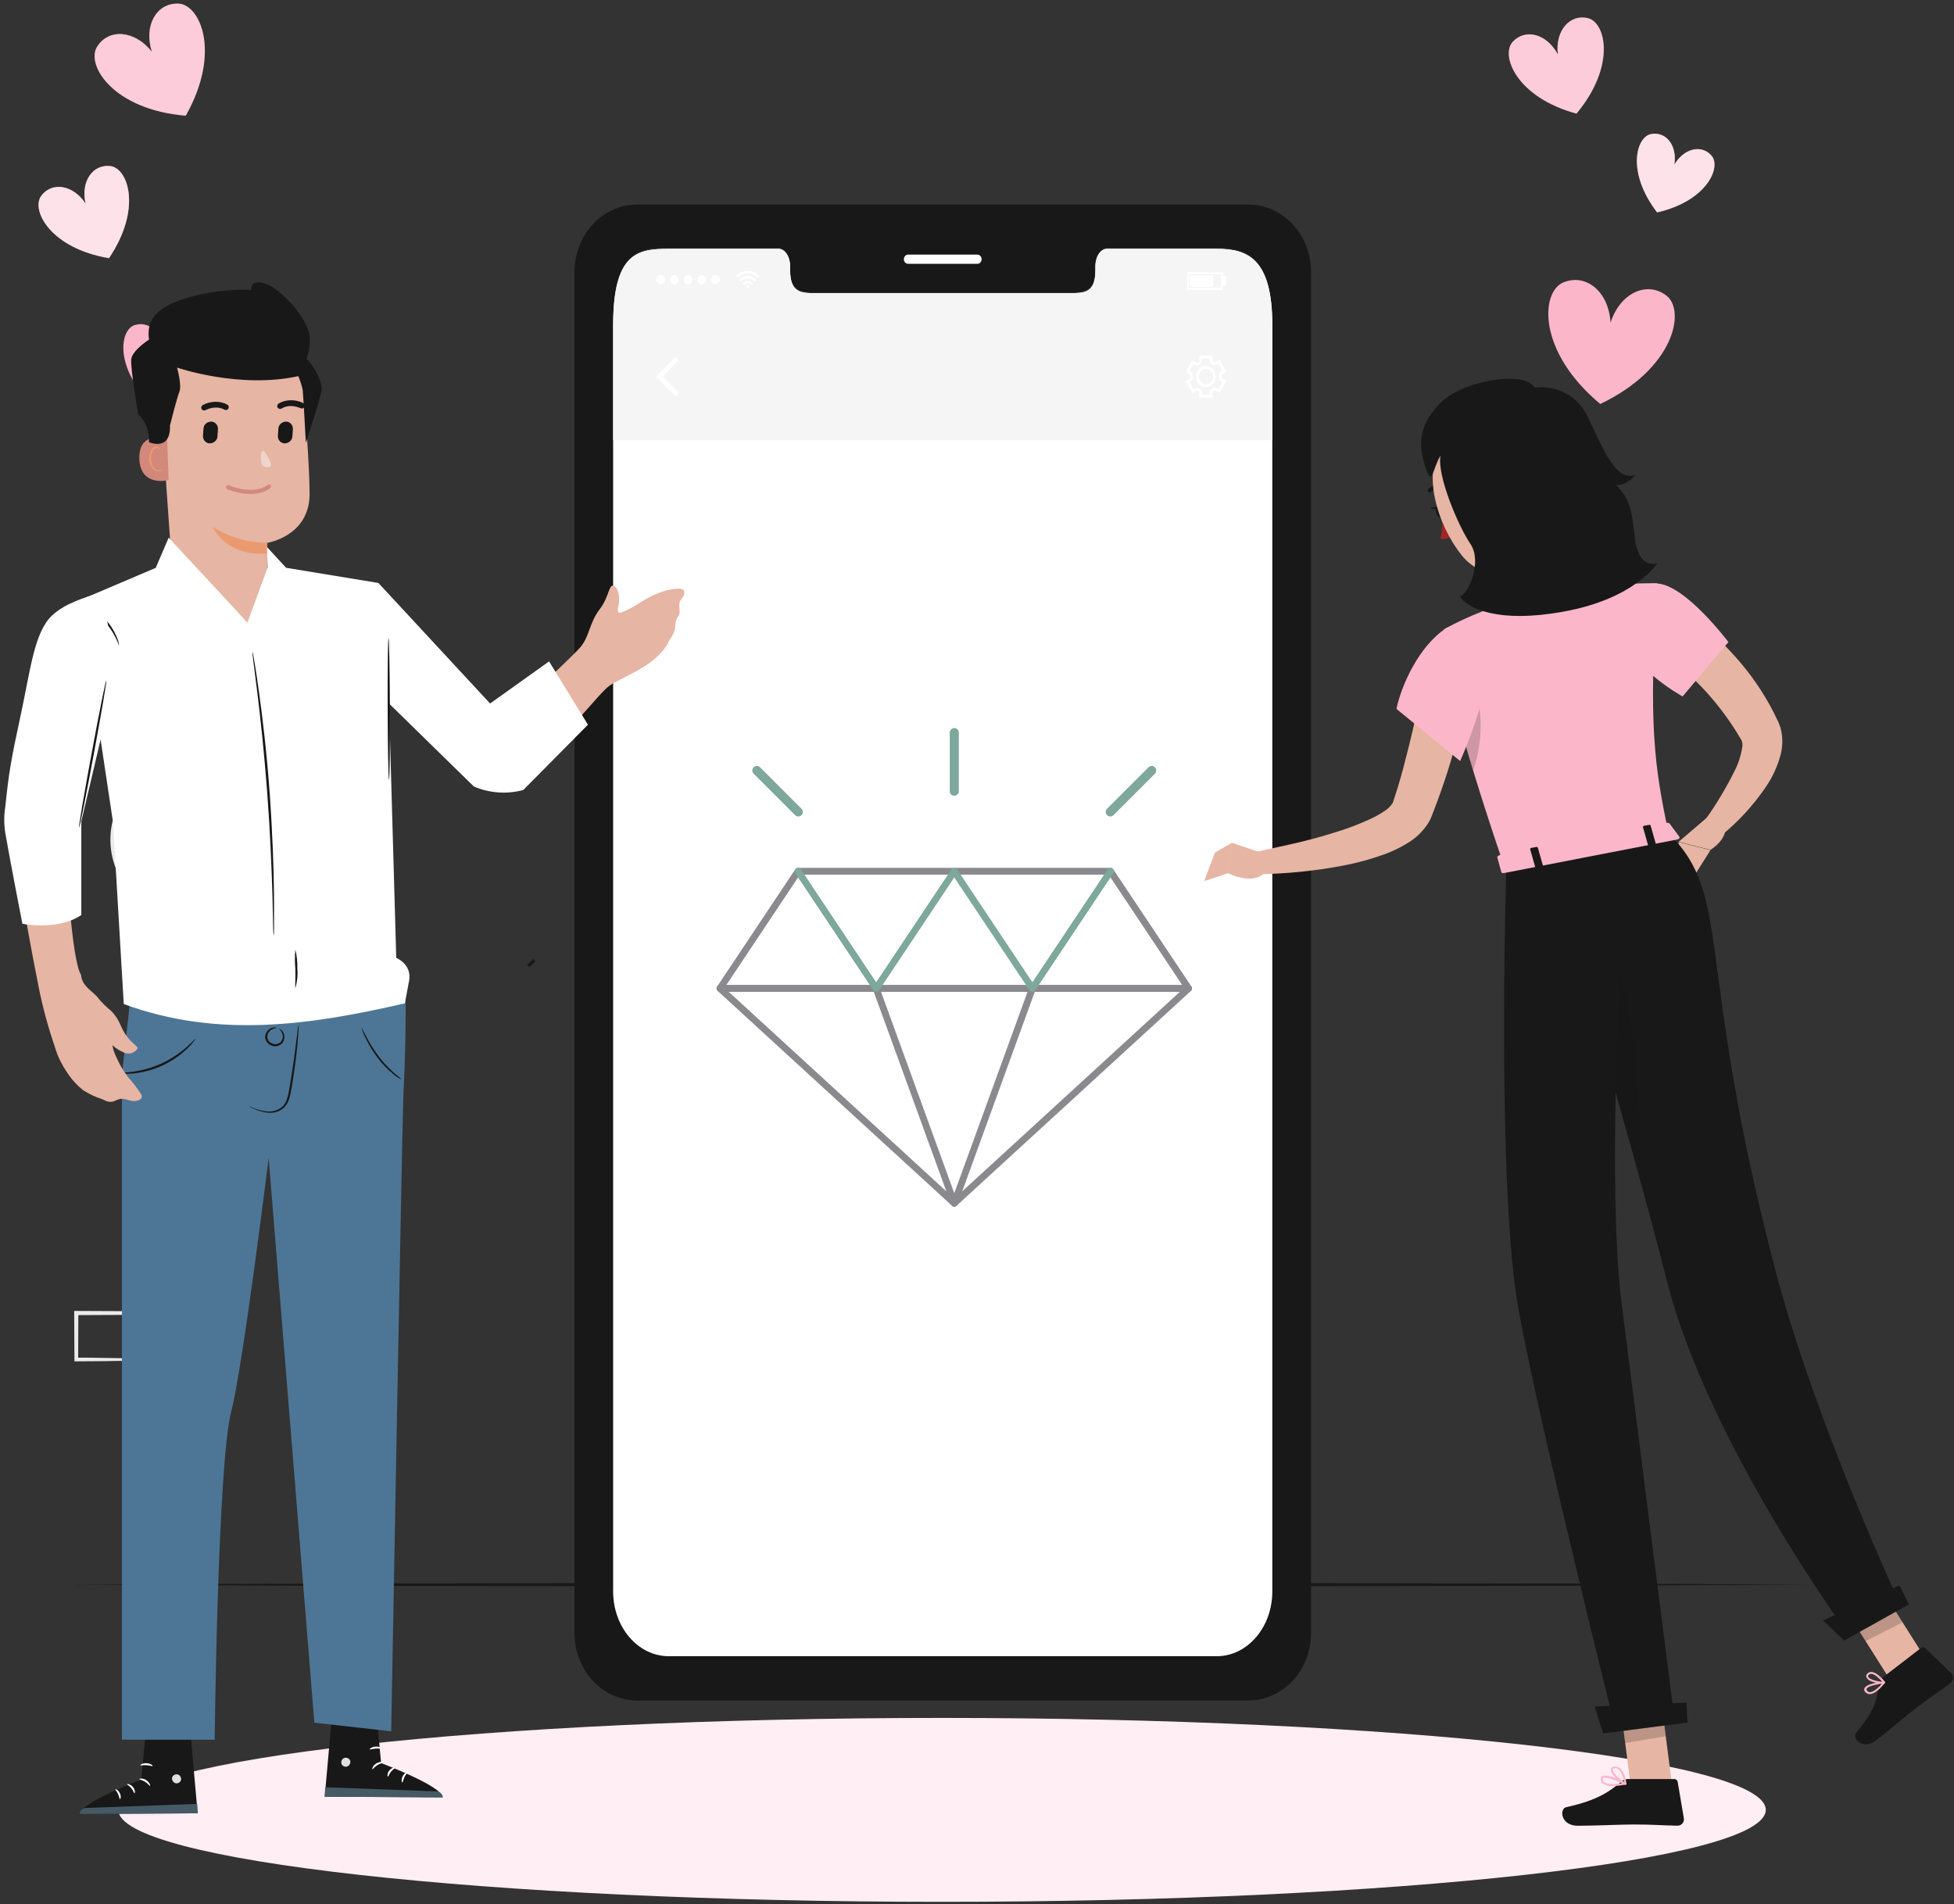 <svg width="430" height="419" viewBox="0 0 430 419" fill="none" xmlns="http://www.w3.org/2000/svg">
<rect x="0" y="0" width="430" height="419" fill="#333333" stroke="none"/>
<path d="M343.976 62.175C348.911 60.064 354.03 64.067 354.414 71.013C356.543 64.387 362.475 61.782 366.725 65.054C370.975 68.326 368.508 81.113 352.156 88.9C338.254 77.32 339.049 64.287 343.976 62.175Z" fill="#FCB6CA"/>
<path d="M332.862 9.227C335.604 6.22 340.347 7.353 342.824 11.969C342.194 6.741 345.438 3.076 349.396 3.981C353.353 4.886 355.693 14.455 346.928 25.003C333.702 21.42 330.184 12.234 332.862 9.227Z" fill="#FCB6CA"/>
<path opacity="0.3" d="M332.862 9.227C335.604 6.22 340.347 7.353 342.824 11.969C342.194 6.741 345.438 3.076 349.396 3.981C353.353 4.886 355.693 14.455 346.928 25.003C333.702 21.42 330.184 12.234 332.862 9.227Z" fill="white"/>
<path d="M363.343 29.5C366.606 28.887 369.147 31.995 368.453 36.245C370.628 32.534 374.567 31.757 376.679 34.307C378.79 36.857 375.591 44.242 364.669 46.737C357.85 37.853 360.08 30.112 363.343 29.5Z" fill="#FCB6CA"/>
<path opacity="0.6" d="M363.343 29.5C366.606 28.887 369.147 31.995 368.453 36.245C370.628 32.534 374.567 31.757 376.679 34.307C378.79 36.857 375.591 44.242 364.669 46.737C357.85 37.853 360.08 30.112 363.343 29.5Z" fill="white"/>
<path d="M39.276 0.8C34.541 0.59 31.571 5.498 33.408 11.366C29.578 6.558 23.857 6.257 21.361 10.287C18.866 14.318 24.908 24.134 40.875 25.46C48.745 11.512 44.019 1.001 39.276 0.8Z" fill="#FCB6CA"/>
<path opacity="0.3" d="M39.276 0.8C34.541 0.59 31.571 5.498 33.408 11.366C29.578 6.558 23.857 6.257 21.361 10.287C18.866 14.318 24.908 24.134 40.875 25.46C48.745 11.512 44.019 1.001 39.276 0.8Z" fill="white"/>
<path d="M24.314 36.556C20.456 36.071 17.715 39.883 18.829 44.782C16.024 40.596 11.38 39.974 9.077 43.1C6.774 46.226 11.06 54.635 23.985 56.81C31.306 45.915 28.162 37.04 24.314 36.556Z" fill="#FCB6CA"/>
<path opacity="0.6" d="M24.314 36.556C20.456 36.071 17.715 39.883 18.829 44.782C16.024 40.596 11.38 39.974 9.077 43.1C6.774 46.226 11.06 54.635 23.985 56.81C31.306 45.915 28.162 37.04 24.314 36.556Z" fill="white"/>
<path d="M43.818 74.578C41.305 72.284 37.42 73.664 35.72 77.695C35.83 73.289 32.823 70.492 29.596 71.562C26.37 72.631 25.182 80.811 33.353 88.928C44.102 84.842 46.332 76.89 43.818 74.578Z" fill="#FCB6CA"/>
<path d="M69.385 87.173L69.322 87.246C69.047 87.557 68.764 87.877 68.481 88.16C67.146 89.641 65.739 91.076 64.349 92.483C62.631 94.211 60.858 95.883 59.066 97.547C57.275 99.21 55.465 100.81 53.582 102.391C51.7 103.972 49.835 105.535 47.87 106.961C49.478 105.133 51.179 103.36 52.897 101.641C54.615 99.923 56.398 98.241 58.18 96.578C59.962 94.914 61.836 93.297 63.664 91.715C65.144 90.454 66.653 89.202 68.234 88.014C68.59 87.73 68.956 87.465 69.322 87.191L69.385 87.173Z" fill="white"/>
<path d="M54.487 286.279L42.496 286.535L36.408 286.635C34.37 286.681 32.323 286.635 30.285 286.681H29.883V286.27L29.828 276.042V275.585H30.285L42.386 275.64C46.426 275.64 50.457 275.74 54.487 275.795H54.743V276.042C54.743 277.779 54.661 279.506 54.624 281.206L54.487 286.279ZM54.487 286.279L54.359 281.106C54.359 279.405 54.259 277.724 54.241 276.051L54.487 276.298C50.457 276.344 46.426 276.444 42.386 276.453L30.285 276.508L30.742 276.051V286.279L30.33 285.867C32.323 285.867 34.315 285.867 36.317 285.922L42.331 286.023L54.487 286.279Z" fill="#EBEBEB"/>
<path d="M40.987 299.175L28.996 299.431L22.908 299.532C20.87 299.577 18.823 299.532 16.785 299.577H16.383V299.166L16.328 288.938V288.481H16.785L28.886 288.536C32.917 288.536 36.957 288.637 40.987 288.692H41.243V288.938C41.243 290.675 41.17 292.402 41.124 294.103L40.987 299.175ZM40.987 299.175L40.859 294.002C40.814 292.302 40.759 290.62 40.741 288.948L40.987 289.194C36.957 289.24 32.917 289.341 28.886 289.35L16.785 289.405L17.242 288.948L17.196 299.175L16.785 298.764C18.777 298.764 20.77 298.764 22.771 298.819L28.785 298.919L40.987 299.175Z" fill="#EBEBEB"/>
<path d="M237.817 171.407L225.826 171.663L219.739 171.763C217.7 171.763 215.653 171.763 213.615 171.818H213.213V171.407L213.158 161.179V160.722H213.615L225.716 160.777C229.756 160.777 233.787 160.887 237.817 160.932H238.073V161.179C238.073 162.916 237.991 164.643 237.945 166.352L237.817 171.407ZM237.817 171.407L237.689 166.243C237.689 164.534 237.589 162.852 237.571 161.179L237.817 161.426C233.787 161.481 229.756 161.572 225.716 161.581L213.615 161.636L214.072 161.179L214.026 171.407L213.615 171.005C215.607 171.005 217.6 171.005 219.601 171.05L225.616 171.151L237.817 171.407Z" fill="#EBEBEB"/>
<path d="M224.318 184.303L212.326 184.559L206.239 184.66C204.201 184.706 202.153 184.66 200.115 184.715H199.713V184.303L199.658 174.076V173.628H200.115L212.216 173.683C216.247 173.683 220.287 173.792 224.318 173.838H224.574V174.085C224.574 175.822 224.5 177.549 224.455 179.249L224.318 184.303ZM224.318 184.303L224.19 179.139C224.144 177.43 224.089 175.748 224.071 174.076L224.318 174.323C220.287 174.377 216.247 174.469 212.216 174.478L200.115 174.533L200.572 174.076V184.303L200.161 183.901C202.153 183.901 204.146 183.901 206.147 183.901L212.161 184.002L224.318 184.303Z" fill="#EBEBEB"/>
<path d="M210.873 171.407L198.872 171.663L192.785 171.763C190.755 171.763 188.708 171.763 186.67 171.818H186.259V171.407V161.179V160.722H186.716L198.817 160.777C202.848 160.777 206.878 160.887 210.918 160.932H211.156V161.179C211.156 162.916 211.074 164.643 211.037 166.352L210.873 171.407ZM210.873 171.407L210.745 166.243C210.699 164.534 210.635 162.852 210.617 161.179L210.873 161.426C206.833 161.481 202.802 161.572 198.771 161.581L186.67 161.636L187.127 161.179L187.072 171.407L186.67 171.005C188.662 171.005 190.646 171.005 192.647 171.05L198.662 171.151L210.873 171.407Z" fill="#EBEBEB"/>
<path d="M32.698 199.64C35.464 201.307 38.64 202.169 41.869 202.131C45.098 202.092 48.252 201.154 50.978 199.421C54.165 197.394 56.605 194.384 57.927 190.846C59.25 187.307 59.383 183.435 58.306 179.814C57.228 176.194 55 173.023 51.959 170.783C48.918 168.543 45.229 167.356 41.452 167.401C37.675 167.446 34.016 168.722 31.029 171.034C28.043 173.347 25.891 176.57 24.901 180.215C23.912 183.86 24.137 187.729 25.544 191.234C26.951 194.74 29.462 197.691 32.698 199.64Z" fill="#EBEBEB"/>
<path d="M36.344 182.85C36.357 183.895 36.679 184.912 37.27 185.774C37.861 186.636 38.695 187.303 39.665 187.691C40.635 188.079 41.698 188.171 42.72 187.954C43.742 187.738 44.678 187.224 45.407 186.476C46.137 185.728 46.629 184.781 46.82 183.754C47.012 182.727 46.894 181.666 46.483 180.705C46.072 179.745 45.385 178.928 44.509 178.358C43.633 177.788 42.608 177.491 41.563 177.503C40.87 177.512 40.184 177.657 39.546 177.93C38.909 178.203 38.331 178.599 37.846 179.096C37.362 179.592 36.98 180.179 36.722 180.824C36.464 181.468 36.336 182.156 36.344 182.85Z" fill="white"/>
<path d="M32.679 197.465V199.641C35.445 201.307 38.621 202.17 41.85 202.131C45.08 202.092 48.234 201.154 50.959 199.421V197.246C50.93 194.822 49.939 192.508 48.205 190.815C46.47 189.121 44.133 188.186 41.709 188.216C39.285 188.245 36.972 189.235 35.279 190.97C33.585 192.705 32.65 195.041 32.679 197.465Z" fill="white"/>
<path d="M207.308 418.516C307.423 418.516 388.582 409.456 388.582 398.28C388.582 387.104 307.423 378.044 207.308 378.044C107.193 378.044 26.034 387.104 26.034 398.28C26.034 409.456 107.193 418.516 207.308 418.516Z" fill="#FFEEF3"/>
<path d="M15.533 348.714L63.527 348.495L111.521 348.412L207.5 348.266L303.479 348.412L351.473 348.495L399.467 348.714L351.473 348.942L303.479 349.025L207.5 349.171L111.521 349.025L63.527 348.942L15.533 348.714Z" fill="#181818"/>
<path d="M274.862 45.02H140.06C138.252 45.037 136.464 45.438 134.8 46.201C133.136 46.964 131.627 48.072 130.361 49.464C129.094 50.855 128.094 52.503 127.418 54.311C126.742 56.12 126.403 58.054 126.42 60.004V359.231C126.389 363.167 127.808 366.955 130.366 369.763C132.924 372.571 136.41 374.169 140.06 374.207H274.862C278.513 374.169 282 372.571 284.559 369.763C287.118 366.956 288.539 363.168 288.51 359.231V60.004C288.527 58.053 288.187 56.119 287.51 54.31C286.833 52.502 285.832 50.855 284.564 49.464C283.297 48.072 281.788 46.963 280.123 46.201C278.459 45.438 276.671 45.037 274.862 45.02ZM279.976 349.976C279.976 357.851 274.507 364.229 267.766 364.229H147.148C140.39 364.229 134.921 357.851 134.921 349.976V71.371C134.921 55.336 140.39 54.543 147.148 54.543H171.313C172.717 54.543 173.866 56.262 173.866 58.391V59.282C173.866 64.271 176.402 64.289 179.508 64.289H235.372C238.512 64.289 241.032 64.289 241.032 59.282V58.391C241.032 56.262 242.163 54.543 243.593 54.543H267.749C274.491 54.543 279.96 56.672 279.96 71.371L279.976 349.976Z" fill="#181818"/>
<path d="M279.985 71.585V350.207C279.985 358.082 274.516 364.461 267.774 364.461H147.157C140.399 364.461 134.93 358.091 134.93 350.207V71.585C134.93 55.549 140.399 54.756 147.157 54.756H171.321C172.726 54.756 173.874 56.485 173.874 58.614V59.505C173.874 64.502 176.411 64.52 179.517 64.52H235.398C238.537 64.52 241.057 64.52 241.057 59.505V58.614C241.057 56.485 242.188 54.756 243.618 54.756H267.774C274.557 54.756 279.985 56.894 279.985 71.585Z" fill="white"/>
<path d="M279.984 71.593V96.867H134.938V71.593C134.938 55.558 140.407 54.765 147.164 54.765H171.329C172.734 54.765 173.882 56.484 173.882 58.614V59.505C173.882 64.493 176.418 64.511 179.525 64.511H235.397C238.536 64.511 241.056 64.511 241.056 59.505V58.614C241.056 56.484 242.188 54.765 243.617 54.765H267.774C274.557 54.765 279.984 56.894 279.984 71.593Z" fill="#F5F5F5"/>
<path d="M215.074 58.061H199.84C199.591 58.059 199.354 57.951 199.179 57.761C199.004 57.571 198.906 57.314 198.906 57.046C198.906 56.778 199.004 56.521 199.179 56.331C199.354 56.141 199.591 56.033 199.84 56.03H215.074C215.324 56.03 215.563 56.137 215.74 56.328C215.917 56.518 216.016 56.776 216.016 57.046C216.016 57.315 215.917 57.574 215.74 57.764C215.563 57.954 215.324 58.061 215.074 58.061Z" fill="white"/>
<path d="M167.158 60.77L166.926 61.028C166.878 61.071 166.834 61.119 166.794 61.171C166.499 60.852 166.148 60.599 165.761 60.426C165.375 60.253 164.961 60.164 164.543 60.164C164.125 60.164 163.71 60.253 163.324 60.426C162.938 60.599 162.587 60.852 162.292 61.171L162.168 61.028L161.936 60.779L162.234 60.494C162.443 60.313 162.67 60.157 162.911 60.031C163.199 59.877 163.505 59.766 163.82 59.701L164.274 59.639H164.679H164.985C165.268 59.67 165.546 59.742 165.811 59.852C166.008 59.924 166.196 60.02 166.373 60.138C166.563 60.253 166.743 60.387 166.91 60.538L167.158 60.779V60.77Z" fill="white"/>
<path d="M163.027 61.955L162.655 61.563C163.058 61.119 163.588 60.833 164.159 60.752C164.567 60.688 164.983 60.727 165.374 60.866C165.766 61.005 166.122 61.241 166.414 61.554L166.042 61.955C165.641 61.528 165.099 61.289 164.535 61.289C163.971 61.289 163.429 61.528 163.027 61.955Z" fill="white"/>
<path d="M165.679 62.356L165.315 62.748C165.213 62.639 165.092 62.553 164.958 62.495C164.825 62.437 164.682 62.408 164.539 62.41C164.395 62.408 164.253 62.438 164.121 62.498C163.989 62.557 163.869 62.646 163.77 62.757L163.398 62.356C163.548 62.194 163.725 62.065 163.921 61.976C164.116 61.888 164.326 61.843 164.539 61.843C164.751 61.843 164.961 61.888 165.156 61.976C165.352 62.065 165.53 62.194 165.679 62.356Z" fill="white"/>
<path d="M164.878 63.113C164.879 63.186 164.861 63.257 164.825 63.319C164.788 63.38 164.736 63.428 164.674 63.457C164.613 63.486 164.544 63.495 164.478 63.481C164.412 63.468 164.351 63.434 164.302 63.384C164.254 63.333 164.221 63.268 164.207 63.197C164.194 63.126 164.2 63.052 164.225 62.985C164.251 62.917 164.294 62.86 164.35 62.819C164.406 62.779 164.471 62.757 164.539 62.757C164.583 62.756 164.627 62.764 164.668 62.782C164.709 62.799 164.746 62.825 164.778 62.858C164.809 62.891 164.834 62.931 164.852 62.975C164.869 63.019 164.878 63.066 164.878 63.113Z" fill="white"/>
<path d="M144.397 61.572C144.395 61.365 144.451 61.162 144.556 60.989C144.662 60.816 144.813 60.681 144.99 60.602C145.167 60.522 145.362 60.5 145.55 60.54C145.738 60.58 145.911 60.679 146.047 60.826C146.183 60.972 146.275 61.159 146.312 61.362C146.349 61.565 146.329 61.775 146.255 61.966C146.181 62.157 146.056 62.319 145.895 62.433C145.735 62.547 145.547 62.607 145.355 62.605C145.101 62.605 144.857 62.496 144.678 62.302C144.498 62.109 144.397 61.846 144.397 61.572Z" fill="white"/>
<path d="M147.429 61.572C147.429 61.367 147.485 61.167 147.59 60.997C147.696 60.827 147.845 60.695 148.021 60.617C148.196 60.538 148.388 60.518 148.574 60.558C148.76 60.598 148.931 60.696 149.065 60.841C149.199 60.985 149.29 61.169 149.327 61.37C149.364 61.57 149.345 61.778 149.273 61.967C149.2 62.156 149.077 62.317 148.92 62.431C148.762 62.544 148.577 62.605 148.387 62.605C148.133 62.605 147.889 62.496 147.71 62.302C147.53 62.108 147.429 61.846 147.429 61.572Z" fill="white"/>
<path d="M150.453 61.572C150.451 61.365 150.507 61.162 150.612 60.989C150.718 60.816 150.869 60.681 151.046 60.602C151.222 60.522 151.418 60.5 151.606 60.54C151.794 60.58 151.967 60.679 152.103 60.826C152.238 60.972 152.331 61.159 152.368 61.362C152.405 61.565 152.385 61.775 152.311 61.966C152.236 62.157 152.111 62.319 151.951 62.433C151.791 62.547 151.603 62.607 151.411 62.605C151.157 62.605 150.913 62.496 150.733 62.302C150.554 62.109 150.453 61.846 150.453 61.572Z" fill="white"/>
<path d="M153.477 61.572C153.475 61.365 153.53 61.163 153.635 60.99C153.741 60.818 153.891 60.683 154.068 60.602C154.244 60.522 154.439 60.5 154.627 60.539C154.815 60.579 154.988 60.677 155.124 60.823C155.26 60.968 155.353 61.154 155.391 61.356C155.429 61.559 155.41 61.769 155.337 61.96C155.264 62.151 155.14 62.314 154.981 62.429C154.822 62.544 154.635 62.605 154.443 62.605C154.188 62.605 153.944 62.496 153.763 62.303C153.582 62.109 153.479 61.847 153.477 61.572Z" fill="white"/>
<path d="M156.509 61.572C156.507 61.365 156.562 61.162 156.668 60.989C156.774 60.816 156.924 60.681 157.101 60.602C157.278 60.522 157.473 60.5 157.662 60.54C157.85 60.58 158.023 60.679 158.159 60.826C158.294 60.972 158.387 61.159 158.424 61.362C158.461 61.565 158.441 61.775 158.367 61.966C158.292 62.157 158.167 62.319 158.007 62.433C157.847 62.547 157.659 62.607 157.467 62.605C157.213 62.605 156.969 62.496 156.789 62.302C156.61 62.109 156.509 61.846 156.509 61.572Z" fill="white"/>
<path d="M269.104 63.798H261.281V59.888H269.104V63.798ZM261.669 63.371H268.691V60.315H261.669V63.371Z" fill="white"/>
<path d="M266.973 60.556H261.925V63.14H266.973V60.556Z" fill="white"/>
<path d="M269.798 60.796H269.104V62.89H269.798V60.796Z" fill="white"/>
<path d="M148.685 87.201L144.397 82.871L148.685 78.542L149.346 79.299L145.818 82.871L149.346 86.435L148.685 87.201Z" fill="white"/>
<path d="M266.832 87.513H263.941V86.426C263.94 86.382 263.927 86.339 263.906 86.301C263.884 86.264 263.853 86.233 263.817 86.213C263.706 86.151 263.598 86.083 263.495 86.008C263.457 85.983 263.414 85.97 263.371 85.97C263.327 85.97 263.284 85.983 263.247 86.008L262.379 86.551L260.934 83.879L261.809 83.335C261.844 83.309 261.872 83.275 261.891 83.234C261.91 83.194 261.918 83.149 261.917 83.103C261.917 83.032 261.917 82.97 261.917 82.907C261.917 82.845 261.917 82.774 261.917 82.712C261.919 82.665 261.911 82.618 261.892 82.576C261.873 82.534 261.845 82.498 261.809 82.471L260.934 81.927L262.379 79.255L263.247 79.798C263.283 79.822 263.324 79.834 263.367 79.834C263.409 79.834 263.45 79.822 263.486 79.798L263.817 79.602C263.854 79.58 263.885 79.548 263.907 79.509C263.928 79.47 263.94 79.425 263.941 79.38V78.231H266.832V79.308C266.833 79.354 266.845 79.399 266.866 79.438C266.888 79.477 266.919 79.509 266.956 79.531C267.067 79.589 267.175 79.655 267.278 79.727C267.316 79.751 267.359 79.763 267.402 79.763C267.446 79.763 267.489 79.751 267.526 79.727L268.394 79.184L269.839 81.856L268.964 82.391C268.926 82.415 268.895 82.451 268.876 82.493C268.857 82.536 268.85 82.584 268.856 82.631V83.023C268.851 83.069 268.858 83.115 268.877 83.157C268.896 83.198 268.926 83.232 268.964 83.255L269.839 83.798L268.394 86.471L267.518 85.927C267.482 85.904 267.44 85.891 267.398 85.891C267.356 85.891 267.315 85.904 267.278 85.927C267.175 86.003 267.067 86.071 266.956 86.132C266.92 86.153 266.889 86.183 266.867 86.221C266.846 86.259 266.833 86.302 266.832 86.346V87.513ZM264.56 86.845H266.213V86.426C266.211 86.258 266.253 86.092 266.335 85.949C266.417 85.805 266.535 85.69 266.675 85.616C266.766 85.564 266.855 85.508 266.94 85.446C267.073 85.354 267.228 85.305 267.386 85.305C267.544 85.305 267.699 85.354 267.832 85.446L268.162 85.651L268.989 84.11L268.65 83.905C268.507 83.818 268.391 83.686 268.317 83.528C268.243 83.369 268.215 83.19 268.237 83.014V82.685C268.216 82.508 268.245 82.328 268.321 82.169C268.396 82.011 268.513 81.88 268.658 81.794L268.989 81.589L268.162 80.048L267.832 80.253C267.699 80.345 267.544 80.394 267.386 80.394C267.228 80.394 267.073 80.345 266.94 80.253C266.857 80.189 266.769 80.135 266.675 80.092C266.534 80.018 266.415 79.901 266.333 79.755C266.251 79.61 266.209 79.443 266.213 79.273V78.863H264.56V79.273C264.563 79.444 264.52 79.612 264.437 79.757C264.353 79.903 264.233 80.019 264.089 80.092C263.998 80.139 263.91 80.193 263.825 80.253C263.693 80.343 263.54 80.391 263.383 80.391C263.227 80.391 263.073 80.343 262.941 80.253L262.602 80.048L261.776 81.589L262.107 81.794C262.252 81.88 262.369 82.011 262.444 82.169C262.519 82.328 262.549 82.508 262.528 82.685V83.014C262.549 83.191 262.519 83.371 262.444 83.529C262.369 83.688 262.252 83.819 262.107 83.905L261.776 84.11L262.602 85.651L262.941 85.446C263.074 85.354 263.229 85.305 263.387 85.305C263.545 85.305 263.7 85.354 263.833 85.446C263.919 85.508 264.007 85.564 264.098 85.616C264.238 85.69 264.356 85.805 264.438 85.949C264.52 86.092 264.562 86.258 264.56 86.426V86.845ZM265.387 85.206C264.956 85.208 264.535 85.072 264.176 84.815C263.818 84.558 263.538 84.192 263.372 83.764C263.207 83.335 263.163 82.863 263.247 82.408C263.33 81.953 263.538 81.534 263.842 81.206C264.146 80.878 264.534 80.655 264.956 80.565C265.379 80.474 265.816 80.522 266.214 80.7C266.611 80.879 266.95 81.18 267.188 81.567C267.426 81.954 267.553 82.408 267.551 82.872C267.551 83.491 267.323 84.085 266.917 84.522C266.511 84.96 265.961 85.206 265.387 85.206ZM265.387 81.197C265.079 81.195 264.778 81.292 264.521 81.475C264.265 81.658 264.065 81.919 263.946 82.225C263.827 82.531 263.795 82.868 263.854 83.193C263.913 83.519 264.06 83.818 264.277 84.053C264.494 84.288 264.771 84.448 265.072 84.514C265.374 84.579 265.686 84.546 265.971 84.42C266.255 84.293 266.498 84.079 266.669 83.803C266.84 83.528 266.931 83.203 266.931 82.872C266.935 82.65 266.897 82.43 266.821 82.225C266.745 82.019 266.632 81.832 266.488 81.673C266.345 81.515 266.173 81.389 265.984 81.303C265.795 81.216 265.592 81.171 265.387 81.17V81.197Z" fill="white"/>
<path d="M197.973 331.999C197.498 332.007 197.028 331.894 196.601 331.669C196.195 331.451 195.832 331.148 195.535 330.778C195.236 330.415 195.001 329.995 194.841 329.54C194.685 329.087 194.604 328.607 194.602 328.123C194.598 327.626 194.685 327.133 194.858 326.671C195.024 326.216 195.265 325.797 195.569 325.433C195.87 325.064 196.235 324.762 196.643 324.542C197.065 324.333 197.525 324.227 197.989 324.23C198.467 324.222 198.939 324.335 199.369 324.56C199.77 324.783 200.129 325.085 200.426 325.451C200.722 325.813 200.954 326.229 201.112 326.68C201.269 327.13 201.35 327.607 201.352 328.088C201.353 328.584 201.269 329.077 201.104 329.54C200.941 329.991 200.7 330.406 200.393 330.76C200.091 331.117 199.726 331.404 199.319 331.607C198.904 331.846 198.443 331.98 197.973 331.999ZM195.734 328.15C195.731 328.502 195.784 328.851 195.891 329.184C195.99 329.508 196.144 329.81 196.345 330.074C196.536 330.331 196.775 330.54 197.047 330.689C197.342 330.838 197.664 330.916 197.989 330.916C198.315 330.916 198.636 330.838 198.931 330.689C199.202 330.531 199.438 330.312 199.625 330.048C199.821 329.783 199.97 329.481 200.063 329.157C200.161 328.832 200.211 328.492 200.211 328.15C200.214 327.796 200.161 327.443 200.055 327.108C199.954 326.784 199.8 326.482 199.6 326.217C199.407 325.966 199.168 325.759 198.898 325.611C198.608 325.456 198.288 325.375 197.964 325.375C197.64 325.375 197.321 325.456 197.031 325.611C196.76 325.766 196.522 325.978 196.329 326.235C196.134 326.502 195.983 326.804 195.882 327.126C195.783 327.456 195.732 327.802 195.734 328.15Z" fill="white"/>
<path d="M202.5 331.944V324.372H205.458C205.761 324.369 206.061 324.442 206.333 324.586C206.596 324.724 206.831 324.914 207.027 325.147C207.22 325.38 207.371 325.649 207.473 325.94C207.58 326.223 207.636 326.525 207.639 326.831C207.637 327.136 207.584 327.438 207.482 327.722C207.388 328.011 207.242 328.278 207.052 328.506C206.869 328.743 206.641 328.934 206.383 329.067C206.126 329.203 205.843 329.273 205.557 329.272H203.657V331.944H202.5ZM203.615 328.238H205.449C205.598 328.24 205.746 328.203 205.879 328.132C206.01 328.065 206.124 327.964 206.209 327.838C206.306 327.7 206.382 327.547 206.432 327.383C206.484 327.201 206.509 327.012 206.507 326.822C206.513 326.624 206.482 326.428 206.416 326.243C206.362 326.078 206.277 325.927 206.168 325.798C206.069 325.678 205.948 325.581 205.813 325.512C205.681 325.446 205.537 325.413 205.392 325.414H203.615V328.238Z" fill="white"/>
<path d="M215.768 326.599V331.944H214.661V324.372H215.528L219.552 329.842V324.372H220.675V331.953H219.75L215.768 326.599Z" fill="white"/>
<path d="M116.493 212.82L116.018 212.327L117.352 211.065L117.818 211.568L116.493 212.82Z" fill="#181818"/>
<path d="M323.148 154.434L322.893 153.794L324.593 153.127L324.849 153.758L323.148 154.434Z" fill="#181818"/>
<path d="M149.441 135.232C149.779 134.401 149.295 133.404 149.56 132.545C149.719 132.154 149.935 131.787 150.2 131.458C150.462 131.125 150.601 130.711 150.593 130.288C150.492 129.374 149.331 129.529 148.664 129.584C147.761 129.664 146.869 129.842 146.004 130.114C144.278 130.682 142.632 131.469 141.105 132.454C140.283 132.957 139.469 133.505 138.61 133.953C138.021 134.261 137.41 134.527 136.782 134.748C136.63 134.816 136.463 134.841 136.298 134.821C135.594 134.675 136.179 133.203 136.206 132.765C136.27 131.659 136.316 130.023 135.429 129.209C133.93 127.811 134.305 131.037 131.974 134.063C129.644 137.088 129.753 140.104 127.651 142.499C125.549 144.893 110.159 159.28 110.159 159.28C110.159 159.28 98.223 152.178 91.879 143.285C84.97 133.615 84.174 133.935 79.084 132.765C76.387 141.667 86.521 150.661 86.521 150.661C86.521 150.661 99.4 165.139 104.564 169.37C108.092 172.295 110.962 173.154 116.884 168.795C119.91 166.583 128.858 156.474 131.435 153.558C132.102 152.809 132.788 152.077 133.51 151.383C134.262 150.753 135.095 150.227 135.987 149.82C137.915 148.787 139.89 147.846 141.736 146.685C143.348 145.71 144.787 144.475 145.995 143.029C146.296 142.661 146.571 142.274 146.818 141.868C147.01 141.548 147.11 141.192 147.302 140.881C147.905 140.124 148.335 139.244 148.564 138.304C148.549 137.557 148.67 136.814 148.92 136.11C149.075 135.827 149.304 135.598 149.441 135.315V135.232Z" fill="#E6B5A3"/>
<path d="M32.369 378.183L31.086 391.638C31.086 391.638 17.686 396.681 17.548 399.159L43.492 399.034L41.638 378.183H32.369Z" fill="#181818"/>
<path d="M39.103 390.479C39.352 390.554 39.566 390.719 39.702 390.942C39.838 391.165 39.888 391.43 39.841 391.687C39.773 391.938 39.611 392.154 39.39 392.291C39.168 392.428 38.903 392.476 38.647 392.425C38.383 392.346 38.157 392.172 38.015 391.936C37.872 391.7 37.822 391.419 37.874 391.148C37.968 390.89 38.159 390.679 38.407 390.56C38.655 390.442 38.939 390.425 39.199 390.514" fill="#E0E0E0"/>
<path d="M43.492 399.034L43.409 396.964L18.569 397.868C18.569 397.868 17.417 398.378 17.548 399.193L43.492 399.034Z" fill="#455A64"/>
<path d="M30.665 391.514C30.665 391.638 31.3 391.693 31.927 392.093C32.555 392.493 32.887 393.032 33.004 392.983C33.121 392.935 32.928 392.197 32.162 391.721C31.396 391.244 30.637 391.396 30.665 391.514Z" fill="white"/>
<path d="M27.946 392.645C27.946 392.769 28.47 392.983 28.905 393.514C29.34 394.045 29.464 394.618 29.595 394.611C29.726 394.604 29.795 393.887 29.25 393.231C28.705 392.576 27.953 392.527 27.946 392.645Z" fill="white"/>
<path d="M26.421 395.909C26.531 395.909 26.704 395.301 26.38 394.611C26.055 393.921 25.455 393.645 25.4 393.756C25.345 393.866 25.717 394.225 25.979 394.798C26.242 395.37 26.283 395.902 26.421 395.909Z" fill="white"/>
<path d="M30.878 388.45C30.933 388.567 31.513 388.387 32.258 388.45C33.003 388.512 33.528 388.719 33.597 388.608C33.666 388.498 33.121 388.049 32.279 388.008C31.437 387.967 30.816 388.353 30.878 388.45Z" fill="white"/>
<path d="M82.586 374.527L83.869 387.982C83.869 387.982 97.269 393.025 97.407 395.503L71.463 395.378L73.317 374.527H82.586Z" fill="#181818"/>
<path d="M75.853 386.823C75.603 386.899 75.389 387.064 75.253 387.286C75.117 387.509 75.067 387.774 75.114 388.031C75.183 388.282 75.344 388.498 75.565 388.635C75.787 388.772 76.052 388.82 76.308 388.769C76.572 388.69 76.798 388.516 76.941 388.28C77.083 388.044 77.133 387.763 77.081 387.493C76.987 387.234 76.796 387.023 76.548 386.904C76.3 386.786 76.016 386.769 75.756 386.858" fill="#E0E0E0"/>
<path d="M71.463 395.378L71.546 393.308L96.386 394.212C96.386 394.212 97.538 394.723 97.407 395.537L71.463 395.378Z" fill="#455A64"/>
<path d="M84.29 387.858C84.29 387.982 83.656 388.037 83.028 388.437C82.4 388.838 82.069 389.376 81.951 389.328C81.834 389.279 82.027 388.541 82.793 388.065C83.559 387.589 84.318 387.741 84.29 387.858Z" fill="white"/>
<path d="M87.009 388.989C87.009 389.113 86.485 389.327 86.05 389.858C85.615 390.39 85.491 390.962 85.36 390.955C85.229 390.948 85.16 390.231 85.705 389.575C86.25 388.92 87.002 388.872 87.009 388.989Z" fill="white"/>
<path d="M88.534 392.253C88.424 392.253 88.251 391.646 88.576 390.956C88.9 390.266 89.5 389.99 89.555 390.1C89.611 390.21 89.238 390.569 88.976 391.142C88.713 391.715 88.672 392.246 88.534 392.253Z" fill="white"/>
<path d="M84.077 384.794C84.022 384.911 83.442 384.732 82.697 384.794C81.952 384.856 81.427 385.063 81.358 384.953C81.289 384.842 81.834 384.394 82.676 384.352C83.518 384.311 84.139 384.697 84.077 384.794Z" fill="white"/>
<path d="M89.26 218.959C89.26 218.959 89.412 228.64 88.766 241.141C88.519 245.982 86.087 380.988 86.087 380.988L69.178 379.097L59.124 254.793C59.124 254.793 53.423 300.951 50.898 310.547C47.899 321.937 47.242 382.842 47.242 382.842H26.831V310.547V236.642L29.119 215.646L89.26 218.959Z" fill="#4D7696"/>
<path d="M54.706 243.413C55.002 243.615 55.321 243.78 55.656 243.907C56.527 244.321 57.449 244.618 58.399 244.789C59.07 244.911 59.758 244.911 60.43 244.789C61.218 244.641 61.946 244.269 62.528 243.717C63.126 243.076 63.548 242.291 63.752 241.439C63.989 240.575 64.113 239.683 64.274 238.781C64.891 235.136 65.28 231.814 65.499 229.403C65.603 228.198 65.669 227.22 65.707 226.556C65.744 226.205 65.744 225.852 65.707 225.502C65.605 225.838 65.544 226.186 65.527 226.537C65.432 227.305 65.309 228.255 65.166 229.384C64.872 231.786 64.426 235.079 63.819 238.715C63.505 240.518 63.306 242.341 62.224 243.461C61.712 243.913 61.105 244.246 60.449 244.434C59.792 244.623 59.101 244.663 58.427 244.552C57.495 244.41 56.581 244.165 55.703 243.821C55.388 243.646 55.054 243.509 54.706 243.413Z" fill="#181818"/>
<path d="M60.905 226.204C60.905 226.204 60.762 226.1 60.449 226.081C60.008 226.087 59.582 226.237 59.234 226.508C58.964 226.709 58.743 226.969 58.588 227.269C58.433 227.568 58.349 227.899 58.342 228.236C58.378 228.66 58.536 229.064 58.798 229.399C59.06 229.734 59.414 229.986 59.816 230.124C60.219 230.262 60.652 230.28 61.065 230.175C61.477 230.071 61.85 229.849 62.139 229.536C62.34 229.268 62.477 228.958 62.541 228.629C62.605 228.301 62.594 227.962 62.509 227.638C62.41 227.203 62.162 226.816 61.806 226.546C61.56 226.356 61.389 226.337 61.379 226.356C61.786 226.707 62.069 227.18 62.186 227.704C62.24 227.976 62.234 228.256 62.169 228.525C62.103 228.793 61.979 229.045 61.806 229.261C61.578 229.5 61.283 229.664 60.96 229.734C60.636 229.803 60.3 229.774 59.993 229.65C59.676 229.559 59.394 229.375 59.184 229.121C58.974 228.866 58.846 228.555 58.816 228.226C58.814 227.949 58.872 227.674 58.986 227.422C59.101 227.169 59.27 226.945 59.481 226.764C59.886 226.435 60.384 226.239 60.905 226.204Z" fill="#181818"/>
<path d="M26.259 236.142C26.501 236.219 26.755 236.254 27.009 236.246C27.698 236.292 28.389 236.292 29.078 236.246C33.654 235.846 37.956 233.889 41.265 230.703C41.765 230.226 42.228 229.712 42.651 229.166C42.822 228.978 42.966 228.767 43.078 228.539C43.012 228.492 42.328 229.317 41.038 230.437C39.359 231.917 37.472 233.142 35.437 234.073C33.393 234.987 31.224 235.592 29.002 235.867C27.331 236.095 26.259 236.057 26.259 236.142Z" fill="#181818"/>
<path d="M79.537 226.148C79.753 226.909 80.046 227.647 80.41 228.35C81.187 229.994 82.142 231.547 83.258 232.982C84.279 234.316 85.466 235.515 86.789 236.551C87.28 236.982 87.838 237.332 88.441 237.585C87.957 237.12 87.447 236.682 86.912 236.276C85.654 235.179 84.503 233.965 83.476 232.65C82.403 231.239 81.45 229.741 80.629 228.17C79.945 226.926 79.585 226.11 79.537 226.148Z" fill="#181818"/>
<path d="M66.894 87.082C66.56 82.801 64.626 78.803 61.478 75.883C58.33 72.963 54.197 71.336 49.904 71.325H49.021C39.481 71.857 34.603 80.257 35.4 89.777L37.469 119.383L54.469 137.057L58.816 126.492V119.459C58.816 119.459 67.986 118.054 68.128 108.894C68.147 104.461 67.54 95.33 66.894 87.082Z" fill="#E6B5A3"/>
<path d="M58.844 119.45C54.59 119.452 50.423 118.237 46.837 115.947C46.837 115.947 49.685 122.592 58.797 121.747L58.844 119.45Z" fill="#EB996E"/>
<path d="M36.776 96.565C36.615 96.498 30.474 94.666 30.663 100.95C30.853 107.233 37.099 105.743 37.108 105.563C37.118 105.383 36.776 96.565 36.776 96.565Z" fill="#D2887A"/>
<path d="M35.675 103.247C35.675 103.247 35.562 103.323 35.381 103.418C35.119 103.522 34.827 103.522 34.565 103.418C34.154 103.17 33.816 102.818 33.585 102.398C33.353 101.979 33.236 101.505 33.245 101.026C33.217 100.491 33.308 99.956 33.511 99.46C33.562 99.263 33.661 99.081 33.798 98.93C33.935 98.78 34.107 98.665 34.299 98.596C34.423 98.559 34.556 98.566 34.676 98.616C34.795 98.667 34.894 98.757 34.954 98.871C35.049 99.052 35.011 99.175 35.039 99.184C35.068 99.194 35.172 99.07 35.115 98.814C35.078 98.661 34.987 98.527 34.859 98.435C34.773 98.37 34.675 98.324 34.57 98.3C34.466 98.275 34.357 98.273 34.252 98.292C33.996 98.35 33.759 98.474 33.565 98.65C33.37 98.826 33.224 99.049 33.141 99.298C32.886 99.847 32.772 100.45 32.809 101.054C32.796 101.612 32.948 102.162 33.245 102.634C33.542 103.107 33.971 103.482 34.479 103.712C34.642 103.75 34.811 103.752 34.974 103.719C35.138 103.686 35.293 103.619 35.429 103.522C35.666 103.399 35.694 103.256 35.675 103.247Z" fill="#EB996E"/>
<path d="M104.282 173.079L85.606 154.815C85.606 154.815 87.197 210.325 87.197 210.79C87.197 210.79 90.623 212.147 90.044 215.735L89.095 220.794C68.469 225.54 48.033 228.606 27.236 220.946L24.873 180.947L17.536 132.083L34.27 124.964L37.118 118.32L54.45 136.99L58.883 124.936L58.759 120.389L62.955 124.945L83.267 128.286L107.852 154.815L120.829 145.545L129.388 159.477L115.15 173.847C111.544 174.82 107.715 174.549 104.282 173.079Z" fill="white"/>
<path d="M60.25 205.873C60.291 205.66 60.307 205.443 60.297 205.227C60.297 204.762 60.297 204.155 60.297 203.405C60.297 201.82 60.297 199.523 60.297 196.685C60.231 190.989 59.965 183.178 59.348 174.549C58.731 165.921 57.801 158.119 57.022 152.5C56.633 149.652 56.291 147.422 56.026 145.855L55.722 144.062C55.685 143.85 55.637 143.641 55.58 143.435C55.552 143.646 55.552 143.86 55.58 144.071C55.636 144.536 55.712 145.144 55.798 145.884C56.007 147.517 56.291 149.776 56.643 152.528C57.326 158.157 58.171 165.94 58.816 174.568C59.462 183.197 59.766 191.008 59.946 196.675C60.012 199.466 60.06 201.744 60.098 203.386C60.098 204.139 60.117 204.746 60.155 205.208C60.172 205.432 60.203 205.654 60.25 205.873Z" fill="#181818"/>
<path d="M64.995 217.396C65.411 216.033 65.56 214.601 65.432 213.182C65.482 211.763 65.335 210.345 64.995 208.967C64.861 210.372 64.861 211.786 64.995 213.191C65.052 215.507 64.9 217.377 64.995 217.396Z" fill="#181818"/>
<path d="M85.612 171.616C85.745 171.616 85.83 164.63 85.802 156.021C85.773 147.412 85.631 140.426 85.498 140.426C85.365 140.426 85.28 147.412 85.308 156.021C85.337 164.63 85.47 171.616 85.612 171.616Z" fill="#181818"/>
<path d="M17.156 132.624C19.246 133.483 21.132 134.773 22.692 136.408C24.252 138.043 25.451 139.987 26.211 142.115C26.16 141.456 25.986 140.813 25.699 140.217C24.439 137.148 22.066 134.67 19.055 133.278C18.466 132.948 17.823 132.726 17.156 132.624Z" fill="#181818"/>
<path d="M73.339 166.567C73.449 166.608 73.548 166.673 73.628 166.759C73.709 166.844 73.768 166.947 73.802 167.059C73.836 167.171 73.844 167.29 73.825 167.405C73.805 167.521 73.759 167.63 73.69 167.725C73.563 167.924 73.375 168.076 73.155 168.16C72.934 168.243 72.693 168.254 72.466 168.19C72.313 168.157 72.173 168.081 72.061 167.972C71.948 167.863 71.868 167.725 71.83 167.573C71.815 167.344 71.875 167.116 72.002 166.924C72.129 166.732 72.315 166.587 72.532 166.51C72.802 166.463 73.079 166.483 73.339 166.567Z" fill="white"/>
<path fill-rule="evenodd" clip-rule="evenodd" d="M45.206 90.258C44.894 90.42 44.516 90.302 44.355 89.989C44.193 89.676 44.312 89.299 44.613 89.138C46.23 88.265 48.407 88.125 50.023 89.051C50.325 89.224 50.432 89.612 50.26 89.913C50.088 90.215 49.7 90.323 49.398 90.151C48.105 89.418 46.499 89.612 45.206 90.258Z" fill="#181818"/>
<path fill-rule="evenodd" clip-rule="evenodd" d="M66.165 89.838C64.85 89.246 63.245 89.106 61.973 89.892C61.682 90.075 61.283 89.989 61.1 89.687C60.917 89.397 61.003 88.998 61.305 88.814C62.889 87.823 65.066 87.877 66.704 88.685C67.016 88.836 67.156 89.213 67.005 89.526C66.855 89.849 66.477 89.978 66.165 89.838Z" fill="#181818"/>
<path fill-rule="evenodd" clip-rule="evenodd" d="M58.12 99.231C58.12 99.231 59.618 101.333 59.651 102.281C59.683 103.229 57.97 102.82 57.657 102.302C57.334 101.785 57.118 98.854 58.12 99.231Z" fill="#EFD4C9"/>
<path fill-rule="evenodd" clip-rule="evenodd" d="M50.014 107.652C49.787 107.555 49.679 107.285 49.776 107.059C49.873 106.833 50.143 106.725 50.369 106.822C50.38 106.833 55.693 109.106 58.936 106.703C59.13 106.552 59.421 106.596 59.561 106.8C59.712 107.005 59.669 107.285 59.464 107.425C55.811 110.152 50.035 107.662 50.014 107.652Z" fill="#D2887A"/>
<path fill-rule="evenodd" clip-rule="evenodd" d="M62.921 92.78C62.048 92.813 61.316 93.438 61.262 94.311L61.154 95.905C61.1 96.778 61.801 97.597 62.684 97.565C63.557 97.533 64.29 96.908 64.344 96.035L64.452 94.44C64.505 93.556 63.805 92.748 62.921 92.78Z" fill="#181818"/>
<path fill-rule="evenodd" clip-rule="evenodd" d="M65.649 82.762C65.649 82.762 66.489 84.777 66.629 86.006C66.759 87.245 67.308 97.439 67.308 97.439C67.308 97.439 70.272 88.538 70.724 86.135C71.177 83.732 68.44 79.346 66.435 78.193C64.42 77.051 65.649 82.762 65.649 82.762Z" fill="#181818"/>
<path fill-rule="evenodd" clip-rule="evenodd" d="M32.792 97.31C32.792 97.31 37.598 99.412 37.404 93.636C37.404 93.636 38.88 87.709 39.473 86.211C40.055 84.713 38.956 80.887 38.956 80.887C38.956 80.887 52.663 85.629 65.659 82.773C65.659 82.773 68.644 78.096 68.127 73.936C67.61 69.777 61.629 63.408 58.256 62.373C54.883 61.339 55.271 63.807 55.271 63.807C55.271 63.807 49.032 63.289 41.37 65.499C33.708 67.708 32.275 70.951 32.792 74.723C32.792 74.723 29.149 77.062 28.891 79.012C28.632 80.963 30.443 91.243 30.443 91.243C30.443 91.243 32.9 93.032 32.792 97.31Z" fill="#181818"/>
<path fill-rule="evenodd" clip-rule="evenodd" d="M46.434 92.78C45.562 92.813 44.829 93.438 44.775 94.311L44.667 95.905C44.613 96.778 45.314 97.597 46.197 97.565C47.07 97.533 47.803 96.908 47.857 96.035L47.965 94.44C48.019 93.567 47.318 92.748 46.434 92.78Z" fill="#181818"/>
<path d="M17.845 214.577C18.065 217.218 20.697 218.233 21.776 219.842C22.572 220.777 23.453 221.637 24.408 222.41C26.647 224.695 26.364 226.066 28.009 228.186C29.289 229.822 30.477 230.316 30.239 230.773C29.914 231.275 29.41 231.634 28.829 231.778C28.249 231.923 27.636 231.841 27.113 231.55C26.231 231.167 25.421 230.635 24.719 229.978C24.819 230.49 25.011 231.221 25.075 231.404C25.439 232.343 25.86 233.258 26.336 234.146C26.901 235.218 27.561 236.237 28.311 237.189C29.32 238.311 30.237 239.512 31.053 240.781C31.592 241.86 30.477 242.289 29.526 242.299C28.576 242.308 27.488 241.677 26.41 241.832C25.932 241.968 25.467 242.146 25.02 242.362C23.951 242.682 23.329 242.253 22.388 241.851C20.958 241.381 19.592 240.737 18.321 239.931C17.069 238.936 15.97 237.763 15.058 236.449C14.284 235.34 13.602 234.169 13.019 232.948C12.425 231.724 12.105 230.389 11.648 229.109C10.173 224.651 9.012 220.094 8.175 215.473C7.142 210.519 3.678 191.233 3.678 191.233L14.646 189.442C14.646 189.442 15.67 211.012 17.845 214.577Z" fill="#E6B5A3"/>
<path d="M21.753 130.489C18.773 131.503 14.505 132.628 11.498 135.406C7.522 139.062 6.69 147.526 4.56 157.342C2.431 167.158 1.91 170.266 1.178 177.45C0.855 179.408 0.855 181.406 1.178 183.364C1.901 187.733 4.926 203.28 4.926 203.28C4.926 203.28 12.594 204.907 17.895 201.36V180.759L24.243 153.796C24.83 147.192 24.584 136.484 21.753 130.489Z" fill="white"/>
<path d="M23.397 149.683C23.252 150.09 23.144 150.509 23.074 150.936C22.875 151.885 22.637 153.014 22.343 154.4C21.755 157.333 20.976 161.386 20.151 165.866C19.325 170.346 18.594 174.409 18.091 177.361C17.863 178.766 17.673 179.933 17.531 180.854C17.438 181.278 17.39 181.711 17.388 182.145C17.534 181.737 17.645 181.318 17.721 180.892C17.91 179.943 18.148 178.813 18.442 177.427C19.03 174.494 19.809 170.441 20.635 165.961C21.46 161.481 22.191 157.419 22.694 154.467C22.922 153.062 23.112 151.894 23.254 150.974C23.347 150.549 23.395 150.117 23.397 149.683Z" fill="#181818"/>
<path d="M365.498 143.174C366.148 143.658 367.027 144.346 367.805 144.983C368.582 145.62 369.372 146.257 370.149 147.009C371.678 148.411 373.194 149.838 374.621 151.341C377.442 154.33 379.96 157.591 382.139 161.076C382.61 161.853 383.413 163.165 383.273 162.987C383.435 163.435 383.483 163.917 383.413 164.389C383.143 166.161 382.597 167.881 381.795 169.485C379.924 173.283 377.746 176.922 375.284 180.366L378.864 183.806C382.565 180.781 385.813 177.241 388.509 173.295C390.054 171.07 391.193 168.59 391.873 165.968C392.304 164.248 392.33 162.451 391.95 160.719C391.842 160.213 391.688 159.719 391.491 159.241C391.354 158.892 391.197 158.552 391.019 158.222L390.217 156.578C387.982 152.263 385.212 148.248 381.973 144.627C380.386 142.841 378.706 141.14 376.94 139.53C376.048 138.727 375.131 137.937 374.201 137.173C373.271 136.408 372.353 135.72 371.168 134.905L365.498 143.174Z" fill="#E6B5A3"/>
<path d="M364.646 128.407C370.914 128.687 380.356 141.301 380.356 141.301L370.277 153.253C370.277 153.253 357.536 146.385 356.134 137.301C355.459 132.765 358.479 128.127 364.646 128.407Z" fill="#FCB6CA"/>
<path d="M376.864 178.875L369.398 185.246L376.406 187.017C376.406 187.017 380.763 184.469 379.489 180.914L376.864 178.875Z" fill="#E6B5A3"/>
<path d="M369.346 188.98L372.99 192.509L376.405 187.081L369.397 185.31L369.346 188.98Z" fill="#E6B5A3"/>
<path d="M317.629 112.302C317.935 112.951 317.833 113.665 317.4 113.881C316.966 114.098 316.38 113.729 316.125 113.079C315.871 112.429 315.922 111.715 316.342 111.499C316.762 111.282 317.323 111.639 317.629 112.302Z" fill="#181818"/>
<path d="M316.508 111.434L314.711 111.765C314.711 111.765 316.1 112.594 316.508 111.434Z" fill="#181818"/>
<path d="M317.374 113.219C317.487 115.016 317.358 116.82 316.991 118.583C317.443 118.653 317.905 118.624 318.345 118.499C318.785 118.373 319.192 118.154 319.54 117.857L317.374 113.219Z" fill="#A02724"/>
<path d="M314.698 108.35C314.766 108.334 314.828 108.298 314.877 108.248C315.261 107.859 315.73 107.564 316.247 107.385C316.764 107.206 317.315 107.148 317.858 107.216C317.913 107.229 317.971 107.231 318.027 107.221C318.083 107.212 318.136 107.191 318.184 107.16C318.231 107.129 318.272 107.088 318.304 107.041C318.335 106.994 318.357 106.941 318.368 106.885C318.39 106.774 318.368 106.658 318.306 106.562C318.244 106.467 318.147 106.4 318.036 106.375C317.356 106.282 316.663 106.349 316.013 106.57C315.363 106.791 314.773 107.161 314.29 107.649C314.251 107.689 314.219 107.735 314.198 107.787C314.176 107.838 314.165 107.893 314.165 107.949C314.165 108.005 314.176 108.06 314.198 108.111C314.219 108.163 314.251 108.209 314.29 108.248C314.344 108.299 314.41 108.334 314.481 108.352C314.552 108.37 314.627 108.369 314.698 108.35Z" fill="#181818"/>
<path d="M342.385 112.899C342.206 118.365 344.551 127.183 348.832 129.973C348.832 129.973 346.067 135.885 336.231 137.783C325.413 139.886 330.179 133.451 330.179 133.451C335.848 130.903 334.982 126.571 333.275 122.685L342.385 112.899Z" fill="#E6B5A3"/>
<path d="M314.392 143.366C313.895 146.143 313.373 149.099 312.761 151.953C312.149 154.808 311.589 157.725 310.913 160.579C310.238 163.434 309.537 166.275 308.786 169.091C308.416 170.505 307.996 171.894 307.588 173.283L306.505 176.659C306.059 177.366 305.463 177.966 304.759 178.417C303.735 179.117 302.653 179.727 301.523 180.239C298.977 181.416 296.35 182.409 293.662 183.208C290.922 184.087 288.081 184.839 285.214 185.514C282.347 186.19 279.442 186.789 276.588 187.413L277.047 192.369C283.239 192.278 289.412 191.651 295.496 190.496C298.658 189.907 301.765 189.054 304.785 187.948C306.434 187.34 308.021 186.576 309.525 185.667C311.422 184.59 313.034 183.074 314.226 181.246C314.407 180.962 314.573 180.668 314.723 180.367L314.94 179.883L315.105 179.475L315.526 178.379L316.354 176.2C316.876 174.735 317.412 173.283 317.896 171.805C318.877 168.874 319.769 165.918 320.533 162.886C322.153 156.933 323.429 150.892 324.356 144.793L314.392 143.366Z" fill="#E6B5A3"/>
<path d="M278.207 187.883L271.059 185.45L270.23 192.126C270.23 192.126 276.754 195.617 279.149 190.852L278.207 187.883Z" fill="#E6B5A3"/>
<path d="M267.363 187.616L264.993 193.898L270.281 192.139L271.109 185.463L267.363 187.616Z" fill="#E6B5A3"/>
<path d="M367.869 392.117L358.835 392.779L356.147 372.036L365.18 371.374L367.869 392.117Z" fill="#E6B5A3"/>
<path d="M425.051 367.091L416.744 370.952L405.621 353.343L413.928 349.482L425.051 367.091Z" fill="#E6B5A3"/>
<path d="M414.54 368.966L422.708 362.684C422.839 362.566 423.009 362.5 423.185 362.5C423.362 362.5 423.532 362.566 423.663 362.684L429.41 368.252C429.549 368.401 429.655 368.578 429.721 368.771C429.787 368.964 429.812 369.168 429.794 369.371C429.776 369.574 429.716 369.772 429.617 369.95C429.517 370.128 429.382 370.283 429.218 370.405C426.326 372.546 424.823 373.438 421.23 376.19C419.025 377.885 415.955 380.599 412.909 382.943C409.864 385.287 407.443 382.472 408.501 381.236C413.292 375.668 412.935 373.336 413.597 370.291C413.759 369.758 414.09 369.292 414.54 368.966Z" fill="#181818"/>
<path d="M358.261 391.492H368.454C368.632 391.49 368.804 391.552 368.94 391.667C369.076 391.781 369.165 391.941 369.193 392.117L370.556 400.156C370.586 400.357 370.572 400.561 370.514 400.756C370.457 400.95 370.359 401.13 370.226 401.282C370.092 401.435 369.928 401.557 369.743 401.639C369.558 401.722 369.357 401.764 369.155 401.762C365.613 401.698 363.905 401.494 359.433 401.494C356.681 401.494 351.011 401.775 347.214 401.775C343.417 401.775 343.124 398.029 344.666 397.685C351.712 396.156 354.451 394.053 356.783 392.053C357.195 391.7 357.718 391.501 358.261 391.492Z" fill="#181818"/>
<path opacity="0.2" d="M356.147 372.049L357.638 383.567L366.569 382.076L365.193 371.374L356.147 372.049Z" fill="#181818"/>
<path opacity="0.2" d="M413.929 349.496L405.621 353.356L410.552 361.154L418.681 357L413.929 349.496Z" fill="#181818"/>
<path d="M367.193 183.437L330.943 190.432C313.819 140.014 317.922 138.383 317.922 138.383C320.581 136.944 323.326 135.668 326.14 134.561L326.624 134.37C328.943 133.529 329.427 133.401 332.536 132.497C337.875 131.223 342.844 130.203 348.985 129.324C349.38 129.324 349.775 129.197 350.158 129.158C351.279 129.018 352.387 128.904 353.445 128.802C354.171 128.713 354.885 128.674 355.573 128.623L357.917 128.496C361.88 128.305 364.708 128.356 364.708 128.356C362.644 159.853 364.16 168.899 367.193 183.437Z" fill="#FCB6CA"/>
<path opacity="0.2" d="M325.248 153.761C326.287 159.033 325.922 164.486 324.19 169.573C321.183 159.711 319.463 153.009 318.546 148.359C321.323 148.002 324.28 148.894 325.248 153.761Z" fill="#181818"/>
<path d="M318.228 138.255C312.188 142.192 308.328 150.996 307.308 156.004L321.324 167.471C321.324 167.471 328.969 150.41 326.42 146.053C323.859 141.466 320.508 136.751 318.228 138.255Z" fill="#FCB6CA"/>
<path d="M338.728 99.522C341.99 107.843 343.557 111.296 341.417 117.475C338.206 126.764 327.312 129.287 321.642 122.177C316.546 115.806 312.035 103.256 318.431 96.108C319.77 94.519 321.5 93.306 323.451 92.589C325.401 91.873 327.505 91.677 329.554 92.022C331.604 92.367 333.528 93.24 335.136 94.555C336.745 95.871 337.983 97.583 338.728 99.522Z" fill="#E6B5A3"/>
<path d="M323.324 108.631C323.73 110.246 323.623 111.947 323.019 113.499C322.19 115.69 320.47 115.639 319.642 114.085C318.814 112.53 318.368 109.855 319.731 108.122C321.095 106.389 322.802 106.848 323.324 108.631Z" fill="#E6B5A3"/>
<path d="M337.697 85.315C340.102 84.982 342.551 85.441 344.672 86.623C346.794 87.804 348.473 89.644 349.457 91.864C352.528 98.043 355.471 106.198 359.867 104.503C359.039 105.778 356.427 107.192 355.535 106.606C358.504 109.575 359.09 111.983 359.727 118.073C360.517 125.603 364.683 123.947 364.683 123.947C364.683 123.947 359.816 131.834 343.877 134.624C329.708 137.173 323.146 133.936 321.235 131.286C323.197 130.649 326.255 123.641 323.567 119.666C320.878 115.69 316.228 104.695 316.992 100.286C315.272 103.013 315.183 107.345 313.743 102.987C312.303 98.63 311.653 94.068 316.992 88.653C321.745 83.773 335.62 81.39 337.697 85.315Z" fill="#181818"/>
<path d="M340.512 188.61C340.512 188.61 358.172 247.768 366.798 281.788C375.895 317.706 406.895 359.893 406.895 359.893L418.363 353.522C418.363 353.522 399.556 313.221 390.739 279.698C372.901 211.646 381.451 197.223 367.18 183.398L340.512 188.61Z" fill="#181818"/>
<path d="M405.825 361.014L420.07 353.064L417.993 348.859L401.187 356.593L405.825 361.014Z" fill="#181818"/>
<path opacity="0.2" d="M348.807 201.197C360.389 210.116 361.166 244.174 360.898 259.553C355.012 238.058 348.042 214.142 343.965 200.293C345.074 199.35 346.679 199.553 348.807 201.197Z" fill="#181818"/>
<path d="M411.049 372.724C411.152 372.763 411.259 372.789 411.368 372.8C412.515 372.902 414.005 371.335 414.783 370.379C414.804 370.345 414.815 370.305 414.815 370.265C414.815 370.224 414.804 370.184 414.783 370.15C414.757 370.112 414.718 370.085 414.673 370.073C414.629 370.061 414.582 370.066 414.541 370.086C414.158 370.086 410.871 370.43 410.336 371.45C410.271 371.56 410.237 371.685 410.237 371.813C410.237 371.94 410.271 372.066 410.336 372.176C410.499 372.439 410.753 372.634 411.049 372.724ZM414.107 370.519C413.024 371.794 412.03 372.431 411.406 372.38C411.273 372.362 411.147 372.311 411.04 372.231C410.933 372.15 410.848 372.044 410.795 371.921C410.767 371.873 410.752 371.818 410.752 371.762C410.752 371.706 410.767 371.651 410.795 371.602C411.062 371.067 412.795 370.685 414.107 370.519Z" fill="#FCB6CA"/>
<path d="M331.491 190.432C331.491 190.432 329.235 261.975 334.294 288.911C339.543 316.942 355.559 380.649 355.559 380.649L368.581 379.006C368.581 379.006 360.35 314.598 356.846 286.758C353.024 256.395 358.031 185.285 358.031 185.285L331.491 190.432Z" fill="#181818"/>
<path d="M352.783 381.464L371.36 379.069L371.131 374.66L350.923 375.539L352.783 381.464Z" fill="#181818"/>
<path d="M411.839 369.997C412.731 370.36 413.694 370.517 414.655 370.455C414.691 370.45 414.725 370.435 414.754 370.413C414.783 370.391 414.806 370.361 414.821 370.328C414.836 370.294 414.845 370.257 414.845 370.22C414.845 370.182 414.836 370.145 414.821 370.111C414.744 370.035 413.19 368.022 411.89 367.932C411.72 367.914 411.548 367.934 411.387 367.992C411.226 368.049 411.08 368.142 410.96 368.264C410.825 368.369 410.731 368.518 410.693 368.686C410.656 368.853 410.678 369.028 410.756 369.181C411.014 369.568 411.396 369.855 411.839 369.997ZM414.196 370.06C413.088 370.06 411.38 369.551 411.113 368.99C411.113 368.901 411.036 368.761 411.24 368.569C411.316 368.492 411.407 368.432 411.509 368.395C411.61 368.357 411.719 368.343 411.826 368.353C412.604 368.404 413.636 369.423 414.196 370.086V370.06Z" fill="#FCB6CA"/>
<path d="M354.911 393.021C355.866 393.004 356.817 392.897 357.752 392.702C357.795 392.695 357.835 392.673 357.865 392.641C357.895 392.609 357.913 392.568 357.918 392.524C357.923 392.481 357.915 392.437 357.894 392.398C357.874 392.359 357.842 392.328 357.803 392.307C357.383 392.091 353.726 390.243 352.643 390.868C352.539 390.92 352.452 391 352.391 391.099C352.33 391.198 352.299 391.312 352.299 391.428C352.274 391.623 352.299 391.82 352.37 392.003C352.441 392.185 352.557 392.347 352.707 392.473C353.357 392.902 354.135 393.095 354.911 393.021ZM357.026 392.397C355.038 392.728 353.548 392.639 352.987 392.155C352.893 392.068 352.82 391.961 352.774 391.842C352.727 391.722 352.709 391.594 352.72 391.467C352.72 391.421 352.733 391.376 352.755 391.336C352.777 391.296 352.809 391.262 352.847 391.237C353.382 390.957 355.523 391.747 357.026 392.448V392.397Z" fill="#FCB6CA"/>
<path d="M357.701 392.754C357.742 392.767 357.787 392.767 357.828 392.754C357.86 392.734 357.886 392.706 357.902 392.672C357.917 392.638 357.923 392.6 357.917 392.563C357.917 392.397 357.484 388.74 355.458 388.74H355.28C354.694 388.804 354.528 389.097 354.49 389.339C354.324 390.358 356.516 392.308 357.612 392.805L357.701 392.754ZM355.446 389.097C356.72 389.097 357.268 391.238 357.433 392.155C356.299 391.492 354.821 389.951 354.885 389.339C354.885 389.339 354.885 389.135 355.305 389.097H355.446Z" fill="#FCB6CA"/>
<path d="M367.397 181.22L369.563 184.137C369.729 184.354 369.474 184.672 369.054 184.749L331.046 192.113C330.714 192.177 330.421 192.113 330.37 191.871L329.504 188.711C329.44 188.482 329.695 188.24 330.052 188.176L366.76 181.067C366.87 181.036 366.987 181.034 367.098 181.061C367.21 181.087 367.313 181.142 367.397 181.22Z" fill="#FCB6CA"/>
<path d="M363.128 186.252L364.109 186.074C364.3 186.074 364.441 185.895 364.402 185.781L363.243 181.678C363.243 181.563 363.026 181.487 362.835 181.525L361.841 181.716C361.65 181.716 361.523 181.882 361.548 182.009L362.708 186.112C362.746 186.227 362.924 186.29 363.128 186.252Z" fill="#181818"/>
<path d="M338.309 191.12L339.29 190.929C339.481 190.929 339.608 190.763 339.583 190.648L338.423 186.546C338.423 186.431 338.207 186.355 338.016 186.393L337.022 186.584C336.831 186.584 336.703 186.75 336.729 186.877L337.888 190.98C337.914 191.094 338.092 191.158 338.309 191.12Z" fill="#181818"/>
<mask id="mask0_6630_18274" style="mask-type:luminance" maskUnits="userSpaceOnUse" x="155" y="158" width="110" height="110">
<path d="M155 158H265V268H155V158Z" fill="white"/>
</mask>
<g mask="url(#mask0_6630_18274)">
<path d="M261.562 217.512H158.438L175.625 191.73H244.375L261.562 217.512Z" stroke="#8A8A8E" stroke-width="1.5" stroke-miterlimit="10" stroke-linecap="round" stroke-linejoin="round"/>
<path d="M261.562 217.512H158.438L210 264.777L261.562 217.512Z" stroke="#8A8A8E" stroke-width="1.5" stroke-miterlimit="10" stroke-linecap="round" stroke-linejoin="round"/>
<path d="M210 264.777L227.187 217.512" stroke="#8A8A8E" stroke-width="1.5" stroke-miterlimit="10" stroke-linecap="round" stroke-linejoin="round"/>
<path d="M210 264.777L192.812 217.512" stroke="#8A8A8E" stroke-width="1.5" stroke-miterlimit="10" stroke-linecap="round" stroke-linejoin="round"/>
</g>
<path d="M175.625 191.73L192.812 217.512L210 191.73L227.187 217.512L244.375 191.73" stroke="#7DA89B" stroke-width="1.5" stroke-miterlimit="10" stroke-linecap="round" stroke-linejoin="round"/>
<mask id="mask1_6630_18274" style="mask-type:luminance" maskUnits="userSpaceOnUse" x="155" y="158" width="110" height="110">
<path d="M155 158H265V268H155V158Z" fill="white"/>
</mask>
<g mask="url(#mask1_6630_18274)">
<path d="M244.329 178.671L253.444 169.556" stroke="#7DA89B" stroke-width="2" stroke-miterlimit="10" stroke-linecap="round" stroke-linejoin="round"/>
<path d="M210 174.113V161.223" stroke="#7DA89B" stroke-width="2" stroke-miterlimit="10" stroke-linecap="round" stroke-linejoin="round"/>
<path d="M175.671 178.671L166.556 169.556" stroke="#7DA89B" stroke-width="2" stroke-miterlimit="10" stroke-linecap="round" stroke-linejoin="round"/>
</g>
</svg>
